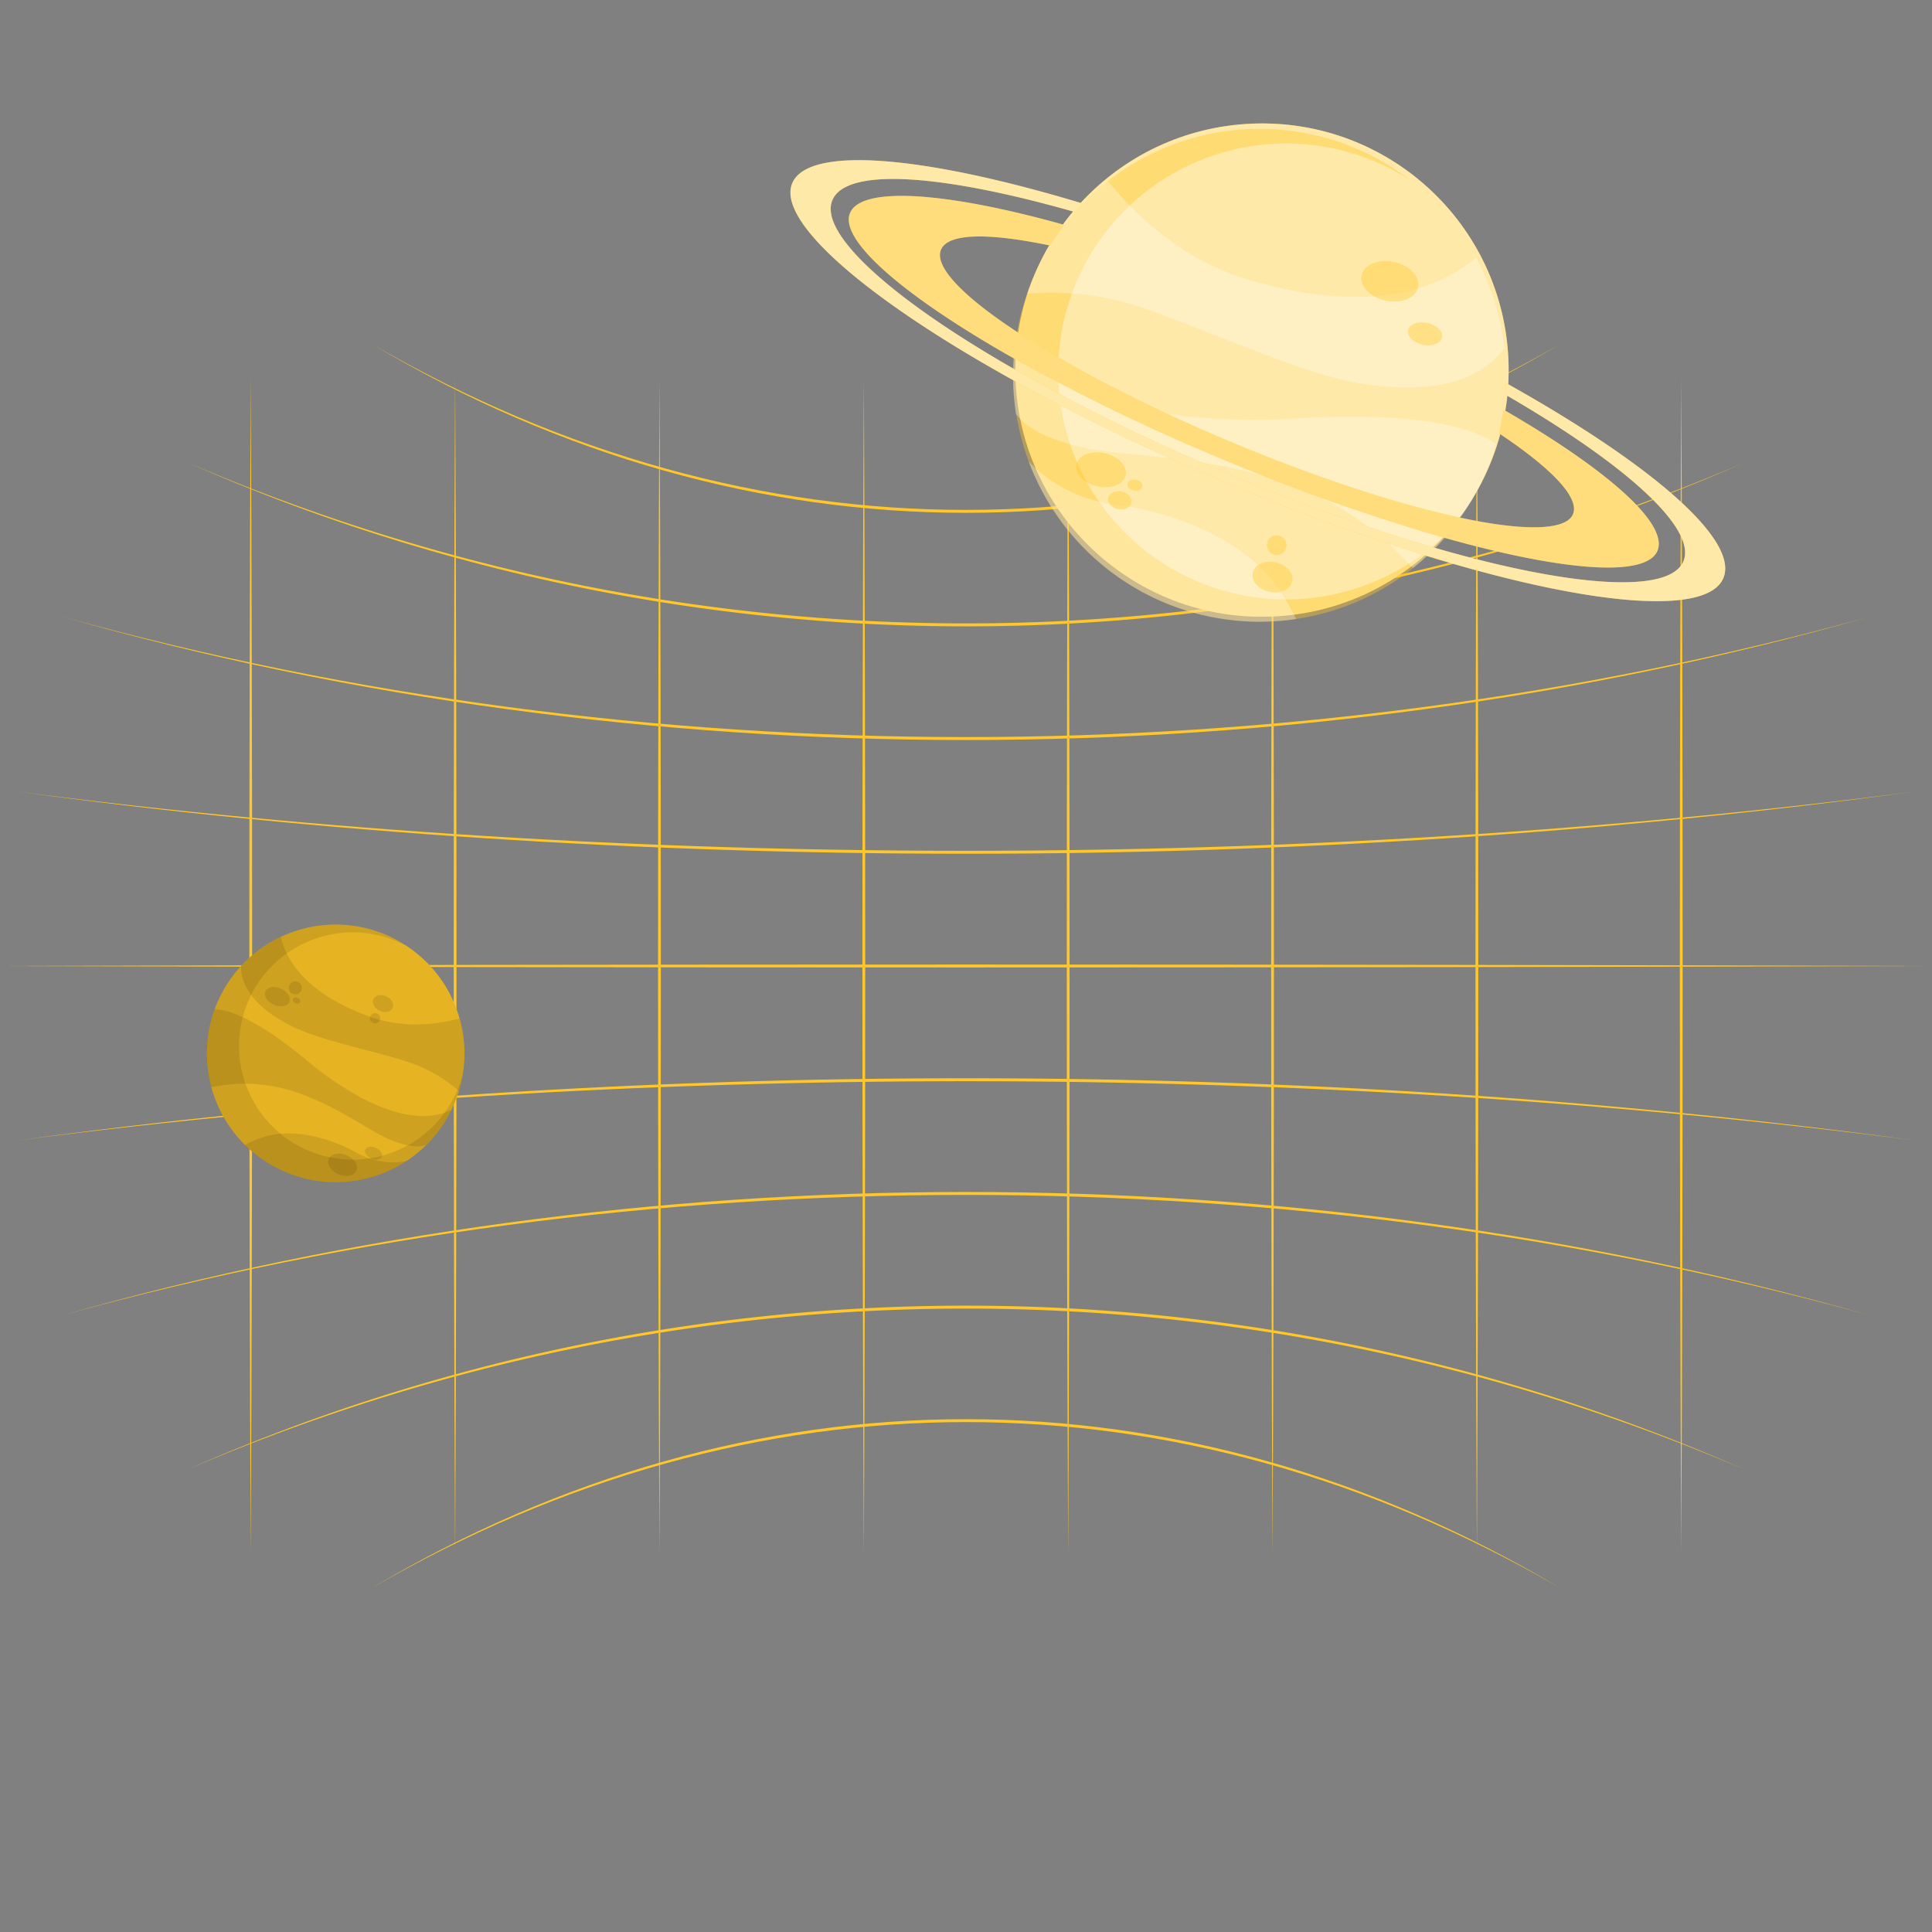 <svg xmlns="http://www.w3.org/2000/svg" viewBox="0 0 500 500"><rect x="0" y="0" width="500" height="500" fill="#808080" stroke="none"/><g id="freepik--Grid--inject-7"><path d="M64.89,97.87c.49,97.46.49,206.8,0,304.26-.48-97.46-.48-206.8,0-304.26Z" style="fill:#FFC727"></path><path d="M117.78,97.87c.48,97.46.49,206.8,0,304.26-.48-97.46-.48-206.8,0-304.26Z" style="fill:#FFC727"></path><path d="M170.67,97.87c.48,97.46.48,206.8,0,304.26-.49-97.46-.48-206.8,0-304.26Z" style="fill:#FFC727"></path><path d="M223.56,97.87c.48,97.46.48,206.8,0,304.26-.49-97.46-.49-206.8,0-304.26Z" style="fill:#FFC727"></path><path d="M276.44,97.87c.49,97.46.49,206.8,0,304.26-.48-97.46-.48-206.8,0-304.26Z" style="fill:#FFC727"></path><path d="M329.33,97.87c.48,97.46.49,206.8,0,304.26-.48-97.46-.48-206.8,0-304.26Z" style="fill:#FFC727"></path><path d="M382.22,97.87c.48,97.46.48,206.8,0,304.26-.49-97.46-.48-206.8,0-304.26Z" style="fill:#FFC727"></path><path d="M435.11,97.87c.48,97.46.48,206.8,0,304.26-.49-97.46-.49-206.8,0-304.26Z" style="fill:#FFC727"></path><path d="M403.93,88.94c-98.17,58.37-209.69,58.37-307.86,0,99.06,57.36,208.8,57.37,307.86,0Z" style="fill:#FFC727"></path><path d="M451.55,119.66a499.78,499.78,0,0,1-403.1,0c129.51,55.57,273.59,55.57,403.1,0Z" style="fill:#FFC727"></path><path d="M483.8,159.62c-149.52,42.53-318.08,42.53-467.6,0,150.06,41.51,317.54,41.51,467.6,0Z" style="fill:#FFC727"></path><path d="M495.87,204.81c-157.39,21.52-334.35,21.52-491.74,0,157.66,20.5,334.08,20.5,491.74,0Z" style="fill:#FFC727"></path><path d="M499.89,250c-160.1.51-339.69.51-499.78,0,160.09-.51,339.69-.51,499.78,0Z" style="fill:#FFC727"></path><path d="M495.87,295.19c-157.66-20.5-334.09-20.5-491.74,0,157.39-21.52,334.35-21.52,491.74,0Z" style="fill:#FFC727"></path><path d="M483.8,340.38c-150.06-41.51-317.54-41.51-467.6,0,149.52-42.53,318.08-42.53,467.6,0Z" style="fill:#FFC727"></path><path d="M451.55,380.34C322,324.77,178,324.77,48.45,380.34a499.78,499.78,0,0,1,403.1,0Z" style="fill:#FFC727"></path><path d="M403.93,411.06c-99.06-57.37-208.79-57.36-307.86,0,98.17-58.37,209.69-58.37,307.86,0Z" style="fill:#FFC727"></path></g><g id="freepik--Planets--inject-7"><circle cx="325.98" cy="97.12" r="63.78" transform="matrix(1, -0.04, 0.04, 1, -3.26, 11.7)" style="fill:#FFC727"></circle><circle cx="325.98" cy="97.12" r="63.78" transform="matrix(1, -0.04, 0.04, 1, -3.26, 11.7)" style="fill:#fff;opacity:0.6"></circle><path d="M312.59,159.48A63.78,63.78,0,1,1,364.92,46.6a59,59,0,1,0,12.8,87.85A63.82,63.82,0,0,1,312.59,159.48Z" style="fill:#FFC727;opacity:0.4"></path><g style="opacity:0.3"><path d="M265.81,76a75.16,75.16,0,0,1,23.38,1.77c13.49,3,44.81,18.43,62.4,21.37,24.72,4.14,34.16-4,37.78-9.15A63.8,63.8,0,0,0,382,66.69c-5.1,4.26-21.84,16.93-59.56,5.5-19.46-5.91-31.6-20.41-35.72-25.33A63.43,63.43,0,0,0,265.81,76Z" style="fill:#fff"></path><path d="M266.21,119.4a63.83,63.83,0,0,0,69.22,40.81,51.67,51.67,0,0,0-6.54-10.43c-11.35-13.51-31.42-18.06-39.27-19C277.06,129.23,269.72,123.16,266.21,119.4Z" style="fill:#fff"></path><path d="M263.2,85.92c-.11.57-.2,1.14-.29,1.71s-.15,1.05-.22,1.57c-.14,1.18-.27,2.36-.35,3.54s-.12,2.12-.14,3.17c0,.39,0,.78,0,1.18s0,.89,0,1.32,0,.89,0,1.33.05,1.05.09,1.57.06,1,.12,1.56.08.9.13,1.34c.1,1,.24,1.94.39,2.91v0c2.48,3.32,7.08,6,15.17,8.18,12,3.19,28.57,1.76,51.37,8.53,21.54,6.38,33.22,20.16,36.2,23.15h0a63.6,63.6,0,0,0,21.48-32c-3.2-2.54-14.87-8.8-51-6.73a166.45,166.45,0,0,1-34.09-1.13c-26.66-4-35.59-15.21-38.53-21h0Z" style="fill:#fff"></path></g><g style="opacity:0.4"><path d="M352.4,71.23c-.59,2.77,2.19,5.72,6.22,6.58s7.77-.67,8.37-3.44-2.19-5.72-6.22-6.58S353,68.47,352.4,71.23Z" style="fill:#FFC727"></path><path d="M364.41,85.45c-.33,1.56,1.36,3.25,3.77,3.77s4.65-.33,5-1.89-1.36-3.25-3.77-3.77S364.75,83.89,364.41,85.45Z" style="fill:#FFC727"></path><path d="M278.56,120.22c-.51,2.37,1.93,4.9,5.46,5.66s6.79-.55,7.3-2.92-1.94-4.9-5.46-5.65S279.06,117.85,278.56,120.22Z" style="fill:#FFC727"></path><path d="M286.81,128.86c-.27,1.26.86,2.57,2.52,2.92s3.22-.37,3.49-1.63-.85-2.57-2.51-2.92S287.08,127.6,286.81,128.86Z" style="fill:#FFC727"></path><path d="M291.8,125.16c-.16.76.56,1.55,1.62,1.78a1.76,1.76,0,0,0,2.21-1c.16-.76-.57-1.56-1.62-1.78S292,124.41,291.8,125.16Z" style="fill:#FFC727"></path><path d="M324.22,148.24c-.45,2.12,1.47,4.32,4.29,4.93s5.47-.62,5.92-2.73-1.46-4.32-4.28-4.93S324.68,146.13,324.22,148.24Z" style="fill:#FFC727"></path><path d="M328,140.29a2.53,2.53,0,1,0,2.93-1.66A2.39,2.39,0,0,0,328,140.29Z" style="fill:#FFC727"></path></g><path d="M262.34,92.74a515.89,515.89,0,0,0,53.81,26,512.26,512.26,0,0,0,57.72,20.46c30.39,8.57,52.13,10.38,55.08,3.34s-13.2-21.16-39.83-36.52c-.21,1.49-.47,3-.79,4.46-.12.56-.25,1.11-.38,1.67,13.49,9,20.93,16.64,19.13,20.93s-12.81,4.39-29.07.91c-15.92-3.41-36.9-10.18-59.25-19.54s-42-19.6-55.56-28.57C249.36,76.81,241.71,69,243.53,64.63s12.44-4.37,28.22-1.09a59.58,59.58,0,0,1,3.69-5.34C245.2,49.72,223,48.06,220,55.09S234.15,76.79,262.34,92.74Z" style="fill:#FFC727"></path><g style="opacity:0.4"><path d="M262.34,92.74a515.89,515.89,0,0,0,53.81,26,512.26,512.26,0,0,0,57.72,20.46c30.39,8.57,52.13,10.38,55.08,3.34s-13.2-21.16-39.83-36.52c-.21,1.49-.47,3-.79,4.46-.12.56-.25,1.11-.38,1.67,13.49,9,20.93,16.64,19.13,20.93s-12.81,4.39-29.07.91c-15.92-3.41-36.9-10.18-59.25-19.54s-42-19.6-55.56-28.57C249.36,76.81,241.71,69,243.53,64.63s12.44-4.37,28.22-1.09a59.58,59.58,0,0,1,3.69-5.34C245.2,49.72,223,48.06,220,55.09S234.15,76.79,262.34,92.74Z" style="fill:#fff"></path></g><path d="M262.21,98.39a562.64,562.64,0,0,0,52.58,25.45h0a560.17,560.17,0,0,0,54.53,20.06c41.48,12.73,72.44,15.69,76.67,5.74s-19-29.74-56.26-50.53c0,1-.1,2-.18,3,30.94,17.9,49.73,34.64,46.1,43.18s-29.24,6.63-64.15-3.47a506.52,506.52,0,0,1-55.8-20.11,505.26,505.26,0,0,1-53.49-26.34c-31.36-18-50.43-35-46.78-43.59s28.57-6.67,62.78,3.1c.66-.75,1.34-1.48,2-2.2-40.72-12.33-71-15.12-75.17-5.28S224.41,77.43,262.21,98.39Z" style="fill:#FFC727"></path><g style="opacity:0.6"><path d="M262.21,98.39a562.64,562.64,0,0,0,52.58,25.45h0a560.17,560.17,0,0,0,54.53,20.06c41.48,12.73,72.44,15.69,76.67,5.74s-19-29.74-56.26-50.53c0,1-.1,2-.18,3,30.94,17.9,49.73,34.64,46.1,43.18s-29.24,6.63-64.15-3.47a506.52,506.52,0,0,1-55.8-20.11,505.26,505.26,0,0,1-53.49-26.34c-31.36-18-50.43-35-46.78-43.59s28.57-6.67,62.78,3.1c.66-.75,1.34-1.48,2-2.2-40.72-12.33-71-15.12-75.17-5.28S224.41,77.43,262.21,98.39Z" style="fill:#fff"></path></g><circle cx="86.86" cy="272.65" r="33.33" transform="translate(-192.56 210.94) rotate(-59.88)" style="fill:#FFC727"></circle><circle cx="86.86" cy="272.65" r="33.33" transform="translate(-192.56 210.94) rotate(-59.88)" style="opacity:0.1"></circle><path d="M119.74,278.16a33.79,33.79,0,0,1-2.47,8.13,33.33,33.33,0,1,1-16.77-44.05,32.41,32.41,0,0,1,4.78,2.63c-.64-.35-1.29-.67-2-1a29.4,29.4,0,1,0,14.81,38.86A30.71,30.71,0,0,0,119.74,278.16Z" style="opacity:0.1"></path><g style="opacity:0.1"><path d="M118.75,282.34a39.23,39.23,0,0,0-10.4-6.48c-6.61-2.92-24.58-6.1-32.89-10.3-11.7-5.9-13.15-12.26-13.09-15.54a33.34,33.34,0,0,1,10.29-7.52c.83,3.37,4,13.88,23.39,20.73,10,3.53,19.63,1.17,22.88.38A33.09,33.09,0,0,1,118.75,282.34Z"></path><path d="M105.15,300.52a33.41,33.41,0,0,1-41.79-4.21,26.68,26.68,0,0,1,6-2.38c9-2.18,18.83,2.11,22.43,4.13A19.61,19.61,0,0,0,105.15,300.52Z"></path><path d="M116.77,287.34c-.13.28-.27.54-.41.82s-.26.48-.39.72c-.3.55-.62,1.08-1,1.6s-.6.94-.92,1.38c-.11.17-.24.33-.36.5s-.27.38-.41.56-.28.37-.43.54-.34.43-.52.64-.35.42-.53.62l-.47.52c-.35.38-.71.75-1.07,1.11h0c-2.07.64-4.85.36-8.92-1.24-6-2.38-12.58-8.1-24.28-12.3a41.69,41.69,0,0,0-22.41-1.44h0a33.2,33.2,0,0,1,.85-20.14c2.13-.08,9,.89,23.59,12.95a87.05,87.05,0,0,0,14.71,10.07c12.48,6.54,19.7,4.6,22.71,3.08h.22Z"></path></g><g style="opacity:0.1"><path d="M85.09,299.89c.6-1.36,2.68-1.76,4.65-.9s3.09,2.66,2.5,4-2.67,1.76-4.64.9S84.5,301.25,85.09,299.89Z"></path><path d="M94.53,297.52c.33-.77,1.56-1,2.75-.45s1.87,1.55,1.54,2.32-1.57,1-2.75.45S94.19,298.28,94.53,297.52Z"></path><path d="M68.68,256.58c.5-1.16,2.31-1.49,4-.73s2.72,2.3,2.21,3.46-2.31,1.49-4,.73S68.17,257.74,68.68,256.58Z"></path><path d="M74.81,255.43a1.67,1.67,0,1,1,1,1.76A1.46,1.46,0,0,1,74.81,255.43Z"></path><path d="M75.81,258.52a.91.91,0,0,1,1.23-.26c.51.23.8.71.64,1.08a.91.91,0,0,1-1.23.26C75.93,259.37,75.64,258.89,75.81,258.52Z"></path><path d="M96.61,258.61c.45-1,1.94-1.39,3.32-.79s2.13,1.93,1.68,3-1.94,1.39-3.32.78S96.16,259.64,96.61,258.61Z"></path><path d="M95.8,263.14a1.33,1.33,0,1,1,.74,1.6A1.25,1.25,0,0,1,95.8,263.14Z"></path></g></g></svg>
